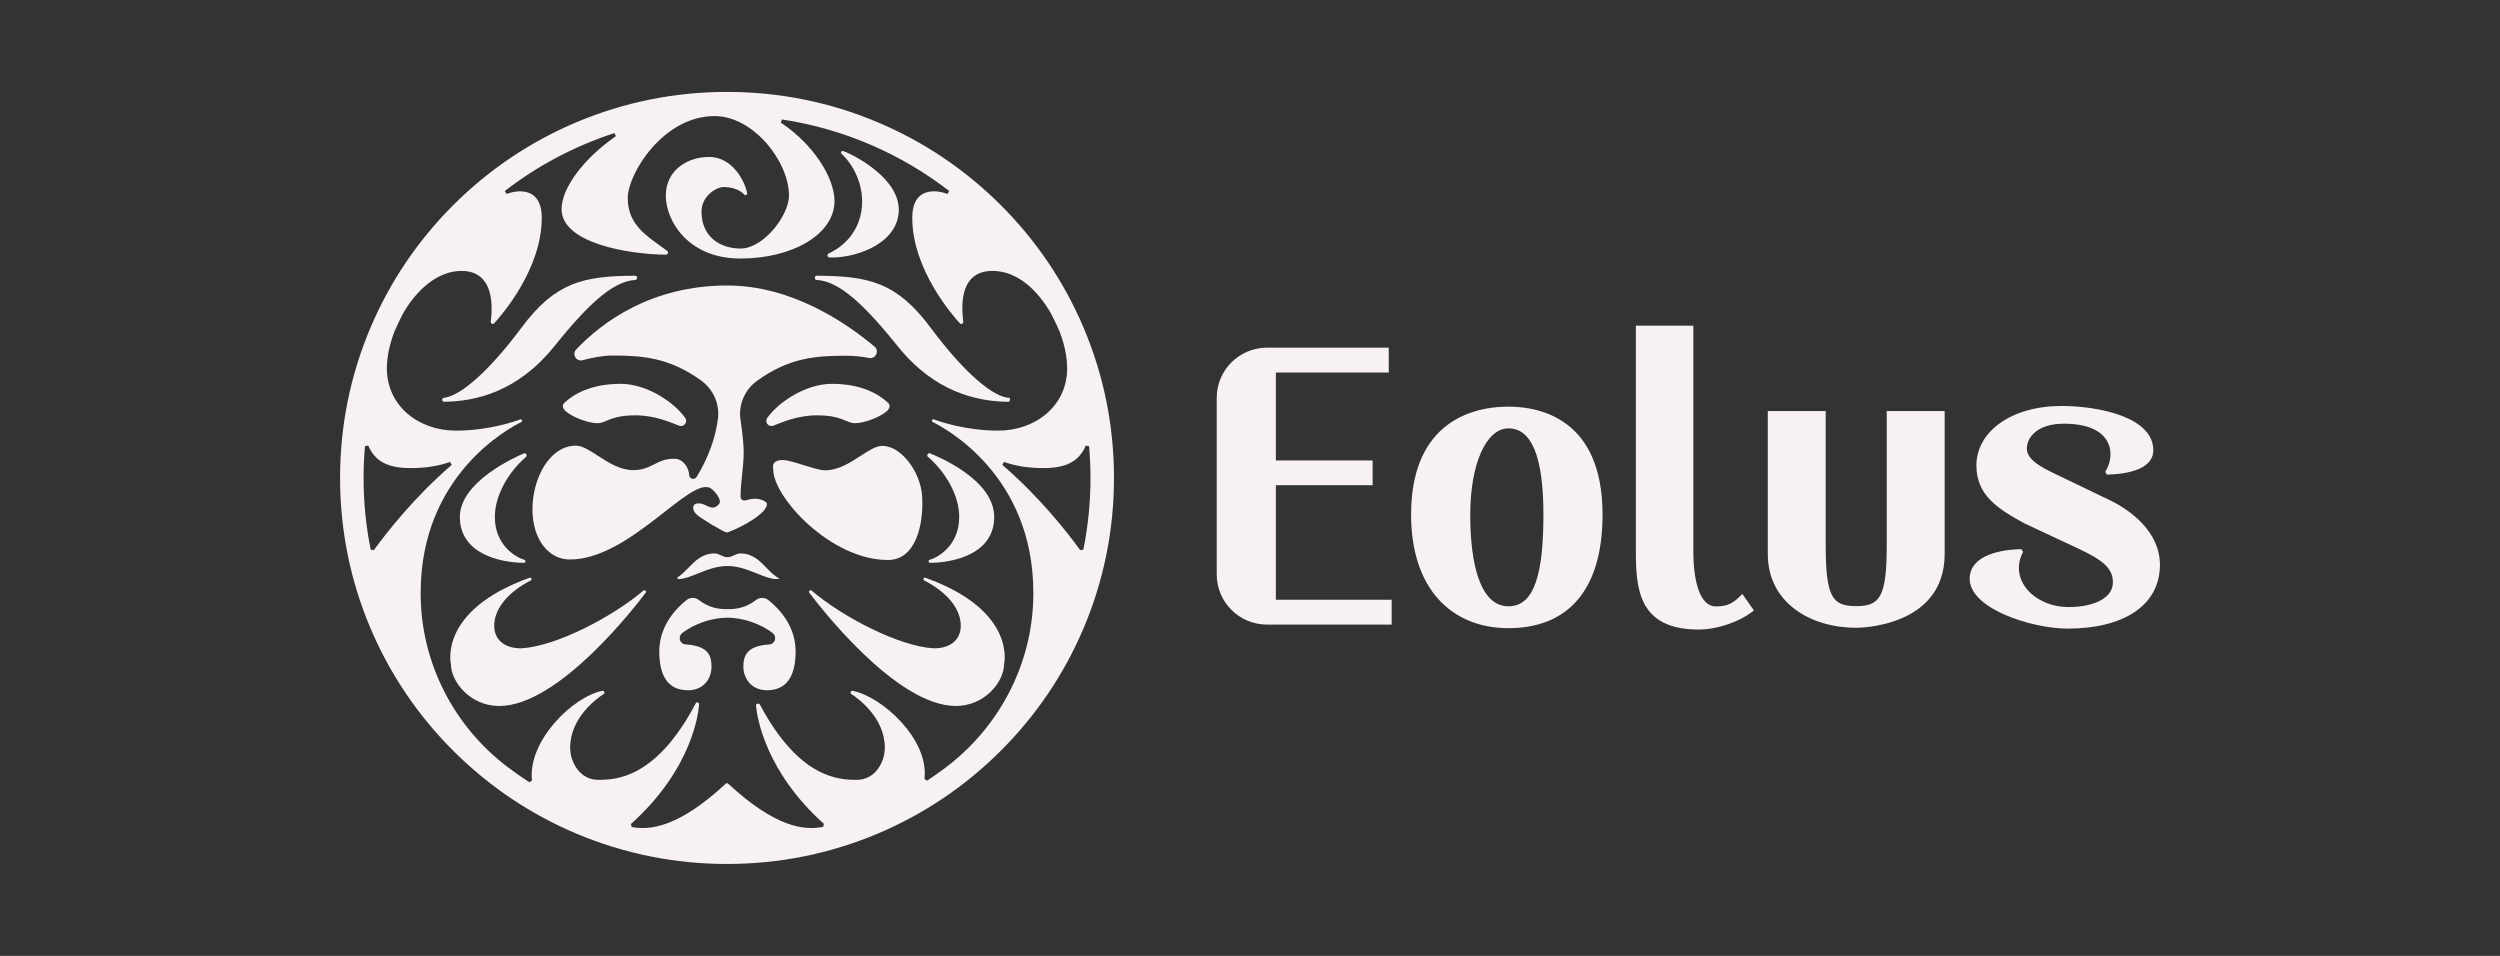 <?xml version="1.0" encoding="UTF-8"?>
<svg xmlns="http://www.w3.org/2000/svg" width="272" height="104" viewBox="0 0 272 104" fill="none">
  <rect x="0" y="0" width="272" height="104" fill="#333333" stroke="none"/>
  <path d="M138.814 65.253V52.79H149.341V50.097H138.814V40.53H151.097V37.824H137.853C134.831 37.824 132.38 40.269 132.38 43.284V62.495C132.38 65.511 134.831 67.956 137.853 67.956H151.412V65.253H138.814Z" fill="#F7F1F4"></path>
  <path d="M164.122 44.243C159.353 44.243 153.527 46.598 153.527 55.979C153.527 64.103 157.959 68.344 164.122 68.344C170.284 68.344 174.357 64.552 174.357 55.979C174.357 45.566 167.542 44.243 164.122 44.243ZM164.122 65.966C161.046 65.966 159.961 61.375 159.961 55.98C159.961 50.586 161.652 46.606 164.122 46.606C166.591 46.606 167.924 49.567 167.924 55.98C167.924 62.394 166.957 65.966 164.122 65.966Z" fill="#F7F1F4"></path>
  <path d="M189.568 64.622C188.617 65.59 188.05 65.978 186.676 65.978C185.012 65.978 184.235 63.415 184.235 59.951V35.432H177.982V59.995C177.982 64.17 178.341 68.494 184.82 68.494C186.8 68.494 189.24 67.691 190.826 66.415L189.568 64.622Z" fill="#F7F1F4"></path>
  <path d="M201.958 68.303C197.045 68.303 192.336 65.635 192.336 60.265V44.721H198.636V59.277C198.636 65.012 199.379 65.945 201.935 65.945H201.958C204.514 65.945 205.278 65.012 205.278 59.277V44.721H211.579V60.265C211.579 68.376 201.958 68.303 201.958 68.303Z" fill="#F7F1F4"></path>
  <path d="M219.935 59.748C220.014 59.879 220.034 59.913 220.113 60.045C218.512 63.043 221.333 66.047 225.066 66.047C227.582 66.047 229.677 65.207 229.861 63.623C230.067 61.851 228.659 60.882 226.154 59.701L220.233 56.931C217.353 55.351 215.032 53.885 215.032 50.645C215.032 46.966 218.838 44.169 224.282 44.169C228.316 44.169 234.28 45.372 234.28 48.983C234.28 51.383 230.488 51.622 229.219 51.634C229.141 51.493 229.125 51.465 229.048 51.325C230.145 49.69 230.163 46.098 224.535 46.098C221.732 46.098 220.52 47.52 220.52 48.831C220.52 50.273 222.958 51.227 224.093 51.797L229.731 54.512C231.795 55.541 235 57.851 235 61.448C235 65.917 230.98 68.393 224.965 68.393C220.941 68.393 213.673 66.064 214.341 62.496C214.805 60.011 218.73 59.764 219.935 59.748Z" fill="#F7F1F4"></path>
  <path d="M80.551 60.213C80.288 60.213 80.091 60.307 79.884 60.407C79.676 60.507 79.441 60.619 79.143 60.621C78.85 60.619 78.615 60.506 78.406 60.407C78.199 60.307 78.003 60.213 77.74 60.213C76.418 60.213 75.646 61.008 74.9 61.775C74.527 62.158 74.169 62.528 73.757 62.79C73.661 62.851 73.7 63.002 73.813 63.002H73.816C74.436 63.002 75.152 62.712 75.912 62.405C76.867 62.02 77.948 61.582 79.146 61.581C80.342 61.583 81.425 62.02 82.379 62.405C83.139 62.712 83.855 63.002 84.475 63.002C84.562 63.002 84.681 62.984 84.824 62.951C84.285 62.694 83.848 62.245 83.391 61.775C82.644 61.007 81.872 60.213 80.551 60.213Z" fill="#F7F1F4"></path>
  <path d="M88.88 45.188C91.681 45.188 92.034 46.044 93.039 46.044C93.977 46.044 95.709 45.417 96.483 44.739C96.775 44.482 96.922 44.108 96.638 43.841C95.608 42.87 93.715 41.76 90.501 41.76C87.688 41.76 84.711 43.726 83.476 45.472C83.158 45.923 83.624 46.511 84.139 46.314C85.09 45.953 86.754 45.188 88.88 45.188Z" fill="#F7F1F4"></path>
  <path d="M100.327 53.974C100.161 51.331 98.042 48.508 95.994 48.508C95.319 48.508 94.496 49.041 93.624 49.605C92.489 50.34 91.202 51.172 89.77 51.172C88.758 51.172 86.164 50.055 85.17 50.055C83.83 50.055 84.13 50.924 84.13 51.094C84.13 54.089 90.369 60.928 96.616 60.928C99.631 60.928 100.521 57.075 100.326 53.975L100.327 53.974Z" fill="#F7F1F4"></path>
  <path d="M62.692 38.019C62.197 38.539 62.701 39.379 63.395 39.19C64.392 38.918 65.569 38.683 66.641 38.683C69.869 38.683 72.824 38.889 76.303 41.416C77.603 42.361 78.299 43.928 78.118 45.507C77.884 47.565 77.034 49.895 75.786 51.896C75.706 52.024 75.567 52.102 75.415 52.102C75.397 52.102 75.379 52.101 75.362 52.098C75.144 52.072 74.979 51.886 74.978 51.666C74.973 51.054 74.42 49.912 73.376 49.912C72.332 49.912 71.795 50.207 71.172 50.52C70.551 50.831 69.91 51.151 68.898 51.151C67.467 51.151 66.18 50.319 65.045 49.584C64.173 49.02 63.35 48.487 62.675 48.487C59.763 48.487 57.931 52.084 57.931 55.399C57.931 58.715 59.709 60.874 61.989 60.874C68.585 60.874 75.169 51.678 77.358 53.149C77.763 53.421 78.594 54.407 78.235 54.834C77.691 55.482 77.271 55.198 76.615 54.9C76.219 54.72 75.423 54.629 75.423 55.236C75.423 55.929 76.26 56.306 76.785 56.669C77.183 56.943 77.603 57.189 78.032 57.412C78.212 57.506 78.967 58 79.16 57.927C80.991 57.238 83.447 55.809 83.447 54.83C83.447 54.548 82.708 54.261 82.178 54.261C81.774 54.261 81.281 54.387 81.087 54.441C81.052 54.451 81.016 54.456 80.979 54.456C80.854 54.456 80.735 54.396 80.659 54.298C80.607 54.23 80.578 54.149 80.576 54.062C80.564 53.356 80.656 52.459 80.745 51.592C80.828 50.777 80.915 49.933 80.915 49.253C80.915 47.854 80.553 45.562 80.549 45.538L80.548 45.526C80.368 43.95 81.054 42.39 82.338 41.454C85.828 38.91 88.79 38.702 92.025 38.702C92.95 38.702 93.796 38.798 94.552 38.948C95.272 39.09 95.71 38.183 95.149 37.711C92.006 35.073 86.087 31.062 79.144 31.062C70.852 31.062 65.515 35.049 62.689 38.018L62.692 38.019Z" fill="#F7F1F4"></path>
  <path d="M64.989 46.044C65.995 46.044 66.347 45.189 69.148 45.189C71.275 45.189 72.938 45.954 73.889 46.315C74.405 46.511 74.87 45.923 74.552 45.473C73.318 43.726 70.34 41.76 67.526 41.76C64.313 41.76 62.42 42.87 61.39 43.842C61.106 44.11 61.252 44.483 61.545 44.74C62.319 45.418 64.052 46.044 64.989 46.044Z" fill="#F7F1F4"></path>
  <path d="M83.605 65.294C83.215 64.982 82.655 64.972 82.26 65.277C81.093 66.177 80.052 66.271 79.142 66.278C78.237 66.27 77.196 66.176 76.029 65.277C75.639 64.977 75.098 64.966 74.712 65.272C73.578 66.168 71.729 68.062 71.729 70.875C71.729 73.688 72.781 75.099 74.854 75.099C76.611 75.099 77.411 73.776 77.411 72.547C77.411 71.318 77.07 70.267 74.596 70.117C74.227 70.094 73.945 69.787 73.955 69.409C73.96 69.204 74.054 69.014 74.214 68.888C74.696 68.508 76.475 67.262 79.138 67.202H79.152C81.814 67.262 83.593 68.508 84.076 68.888C84.236 69.014 84.33 69.204 84.335 69.405V69.416C84.344 69.787 84.062 70.094 83.694 70.117C81.22 70.268 80.879 71.374 80.879 72.547C80.879 73.719 81.68 75.099 83.436 75.099C85.51 75.099 86.562 73.677 86.562 70.875C86.562 68.073 84.741 66.199 83.605 65.294Z" fill="#F7F1F4"></path>
  <path d="M109.242 72.261C109.242 72.261 110.676 66.443 100.685 62.86C100.603 62.83 100.512 62.871 100.479 62.95C100.447 63.029 100.48 63.118 100.557 63.156C101.268 63.507 104.53 65.268 104.53 68.094C104.53 69.459 103.586 70.539 101.589 70.539C97.755 70.323 91.582 67.058 88.294 64.252C88.231 64.198 88.138 64.201 88.078 64.258L88.068 64.267C88.009 64.323 88 64.414 88.049 64.479C88.984 65.73 97.446 76.81 103.985 76.81C107.18 76.81 109.241 74.137 109.241 72.26L109.242 72.261Z" fill="#F7F1F4"></path>
  <path d="M70.225 64.258C70.165 64.201 70.072 64.198 70.009 64.252C66.72 67.058 60.547 70.323 56.714 70.539C54.717 70.539 53.773 69.46 53.773 68.094C53.773 65.268 57.035 63.507 57.746 63.156C57.822 63.118 57.855 63.029 57.824 62.95C57.791 62.871 57.7 62.83 57.618 62.86C47.627 66.443 49.061 72.261 49.061 72.261C49.061 74.138 51.123 76.811 54.317 76.811C60.856 76.811 69.319 65.731 70.253 64.48C70.302 64.415 70.293 64.324 70.234 64.268L70.224 64.258L70.225 64.258Z" fill="#F7F1F4"></path>
  <path d="M57.009 61.235C57.11 61.235 57.187 61.146 57.17 61.047L57.168 61.033C57.157 60.97 57.111 60.92 57.048 60.903C56.25 60.693 53.839 59.414 53.839 56.248C53.839 53.78 55.432 51.263 57.22 49.719C57.312 49.64 57.326 49.504 57.251 49.408L57.248 49.404C57.185 49.325 57.077 49.296 56.983 49.336C55.931 49.782 50.032 52.456 50.032 56.249C50.032 60.305 54.513 61.221 57.008 61.236L57.009 61.235Z" fill="#F7F1F4"></path>
  <path d="M100.98 49.371C100.96 49.397 100.938 49.424 100.917 49.451C100.86 49.523 100.871 49.625 100.94 49.684C102.746 51.225 104.362 53.761 104.362 56.249C104.362 59.408 101.962 60.689 101.158 60.902C101.093 60.92 101.044 60.972 101.033 61.038C101.015 61.143 101.097 61.236 101.202 61.236C103.7 61.219 108.169 60.301 108.169 56.249C108.169 52.196 102.108 49.71 101.179 49.319C101.108 49.29 101.027 49.311 100.98 49.371Z" fill="#F7F1F4"></path>
  <path d="M88.832 30.457C91.406 30.575 94.22 33.384 97.719 37.724C101.669 42.624 106.229 43.681 109.694 43.715C109.793 43.716 109.873 43.636 109.875 43.537C109.876 43.42 109.877 43.289 109.873 43.289C108.178 43.289 105.003 40.693 101.274 35.681C97.583 30.722 94.555 30.015 88.845 30.001C88.746 30.001 88.664 30.081 88.664 30.181V30.279C88.664 30.373 88.737 30.453 88.832 30.457Z" fill="#F7F1F4"></path>
  <path d="M60.268 37.723C63.746 33.41 66.546 30.609 69.108 30.459C69.229 30.452 69.323 30.351 69.323 30.23C69.323 30.103 69.218 29.999 69.091 30C63.414 30.018 60.393 30.735 56.713 35.68C53.125 40.502 50.05 43.087 48.314 43.276C48.201 43.289 48.114 43.381 48.114 43.494C48.114 43.616 48.213 43.715 48.335 43.713C51.795 43.67 56.333 42.603 60.268 37.723Z" fill="#F7F1F4"></path>
  <path d="M90.251 28.014C92.754 28.119 97.49 26.74 97.777 23.111C98.06 19.526 93.036 16.905 91.743 16.435C91.664 16.406 91.577 16.435 91.531 16.504C91.482 16.578 91.496 16.676 91.562 16.736C92.815 17.88 93.971 20.046 93.78 22.445C93.508 25.887 90.833 27.277 90.168 27.571C90.08 27.61 90.025 27.7 90.032 27.797C90.032 27.8 90.032 27.803 90.032 27.806C90.042 27.92 90.134 28.008 90.249 28.014H90.251Z" fill="#F7F1F4"></path>
  <path d="M117.893 35.651C115.773 30.649 112.737 26.158 108.871 22.301C105.005 18.445 100.503 15.416 95.49 13.301C90.298 11.111 84.783 10 79.101 10C73.419 10 67.904 11.111 62.712 13.301C57.699 15.416 53.197 18.445 49.331 22.301C45.465 26.158 42.429 30.649 40.309 35.651C38.113 40.83 37 46.332 37 52C37 57.668 38.113 63.17 40.309 68.349C42.429 73.351 45.465 77.842 49.331 81.699C53.197 85.555 57.699 88.584 62.712 90.699C67.904 92.889 73.419 94 79.101 94C84.783 94 90.298 92.889 95.49 90.699C100.503 88.584 105.005 85.555 108.871 81.699C112.737 77.842 115.773 73.351 117.893 68.349C120.089 63.17 121.202 57.668 121.202 52C121.202 46.332 120.089 40.83 117.893 35.651ZM39.708 48.538C39.9 48.506 39.876 48.51 40.068 48.479C40.782 50.156 42.142 50.928 44.663 50.928C46.434 50.928 47.808 50.669 48.965 50.26C49.069 50.438 49.046 50.399 49.15 50.579C45.082 54.07 42.035 57.98 40.667 59.865C40.507 59.831 40.49 59.827 40.329 59.792C39.823 57.273 39.556 54.668 39.556 52C39.556 50.833 39.608 49.678 39.708 48.538ZM100.583 84.754C101.102 80.456 95.992 75.793 92.768 75.162C92.675 75.143 92.585 75.2 92.554 75.289L92.553 75.293C92.525 75.375 92.556 75.466 92.629 75.513C93.282 75.934 96.269 78.04 96.269 81.337C96.269 83.013 95.148 84.846 93.235 84.846C91.322 84.846 86.975 84.74 82.675 76.655C82.633 76.578 82.545 76.538 82.46 76.559L82.394 76.576C82.303 76.598 82.242 76.683 82.251 76.776C82.377 78.086 83.281 83.921 89.641 89.639C89.599 89.789 89.592 89.812 89.551 89.963C87.479 90.369 84.37 90.028 79.229 85.267C79.193 85.234 79.145 85.215 79.096 85.215C79.047 85.215 78.999 85.234 78.963 85.267C73.896 89.96 70.803 90.364 68.731 89.981C68.688 89.829 68.682 89.807 68.639 89.656C75.352 83.632 76.003 77.516 76.064 76.612C76.068 76.544 76.028 76.481 75.965 76.455L75.912 76.432C75.835 76.399 75.745 76.432 75.705 76.507C71.379 84.741 66.969 84.846 65.066 84.846C63.163 84.846 62.032 83.014 62.032 81.337C62.032 78.007 65.079 75.891 65.691 75.5C65.753 75.461 65.779 75.384 65.756 75.314L65.739 75.264C65.713 75.189 65.636 75.142 65.557 75.157C62.35 75.772 57.391 80.613 57.88 84.924C57.744 85.01 57.726 85.022 57.59 85.108C56.784 84.585 55.997 84.034 55.233 83.455C49.406 79.048 45.877 72.216 45.772 64.921C45.77 64.772 45.769 64.623 45.769 64.473C45.769 51.668 55.425 46.549 56.721 45.92C56.8 45.881 56.832 45.787 56.793 45.708C56.757 45.635 56.672 45.601 56.595 45.63C55.961 45.87 53.142 46.853 49.593 46.853C45.555 46.853 42.092 44.18 42.092 40.074C42.092 38.828 42.394 37.409 42.934 36.023C43.214 35.393 43.509 34.771 43.821 34.159C45.295 31.566 47.591 29.472 50.227 29.472C52.862 29.472 53.814 31.668 53.394 34.997C53.383 35.078 53.419 35.158 53.486 35.205C53.575 35.265 53.696 35.253 53.769 35.173C54.578 34.292 58.942 29.288 58.942 23.708C58.942 21.588 57.931 20.817 56.545 20.817C56.107 20.817 55.624 20.917 55.107 21.103C55.003 20.916 55.031 20.966 54.925 20.779C58.47 18.043 62.493 15.894 66.849 14.48C66.945 14.674 66.918 14.619 67.015 14.812C63.459 17.274 61.099 20.484 61.099 22.756C61.099 26.45 68.361 27.677 72.457 27.708C72.555 27.708 72.641 27.646 72.672 27.553C72.703 27.46 72.671 27.357 72.592 27.299C70.446 25.705 68.299 24.545 68.299 21.535C68.299 18.939 72.126 12.629 77.755 12.629C81.954 12.629 85.841 17.564 85.841 21.278C85.841 23.437 83.078 27.041 80.576 27.041C78.277 27.041 76.325 25.705 76.325 23.032C76.325 21.297 77.961 20.352 78.702 20.352C80.441 20.352 81.056 21.259 81.056 21.259L81.291 21.143C81.3 20.488 80.074 17.076 77.137 17.076C74.798 17.076 72.441 18.521 72.441 21.278C72.441 24.035 74.876 28.128 80.557 28.128C86.238 28.128 90.794 25.48 90.794 21.875C90.794 19.285 88.427 15.633 84.947 13.34C85.019 13.152 85.005 13.185 85.078 12.996C91.863 14.023 98.081 16.771 103.273 20.778C103.168 20.966 103.196 20.915 103.091 21.102C102.574 20.915 102.091 20.815 101.652 20.815C100.266 20.815 99.255 21.586 99.255 23.707C99.255 29.338 103.7 34.385 104.45 35.195C104.51 35.26 104.61 35.272 104.683 35.221L104.723 35.195C104.786 35.152 104.814 35.085 104.806 35.019C104.379 31.677 105.256 29.471 107.97 29.471C110.685 29.471 112.901 31.565 114.376 34.158C114.688 34.77 114.984 35.392 115.263 36.021C115.804 37.407 116.105 38.827 116.105 40.073C116.105 44.179 112.642 46.852 108.603 46.852C105.053 46.852 102.239 45.866 101.61 45.628C101.534 45.599 101.449 45.631 101.411 45.703C101.369 45.783 101.401 45.881 101.482 45.922C102.8 46.563 112.427 51.687 112.427 64.471C112.427 64.622 112.426 64.772 112.424 64.92C112.318 72.295 108.697 79.169 102.781 83.591C102.158 84.058 101.519 84.505 100.869 84.934C100.733 84.849 100.716 84.838 100.581 84.751L100.583 84.754ZM117.534 59.864C116.166 57.979 113.118 54.07 109.051 50.578C109.155 50.399 109.132 50.438 109.236 50.259C110.393 50.669 111.767 50.927 113.539 50.927C116.06 50.927 117.419 50.156 118.133 48.478C118.325 48.509 118.301 48.505 118.493 48.537C118.593 49.677 118.646 50.832 118.646 51.999C118.646 54.667 118.378 57.272 117.872 59.791C117.712 59.826 117.695 59.829 117.534 59.864Z" fill="#F7F1F4"></path>
</svg>
